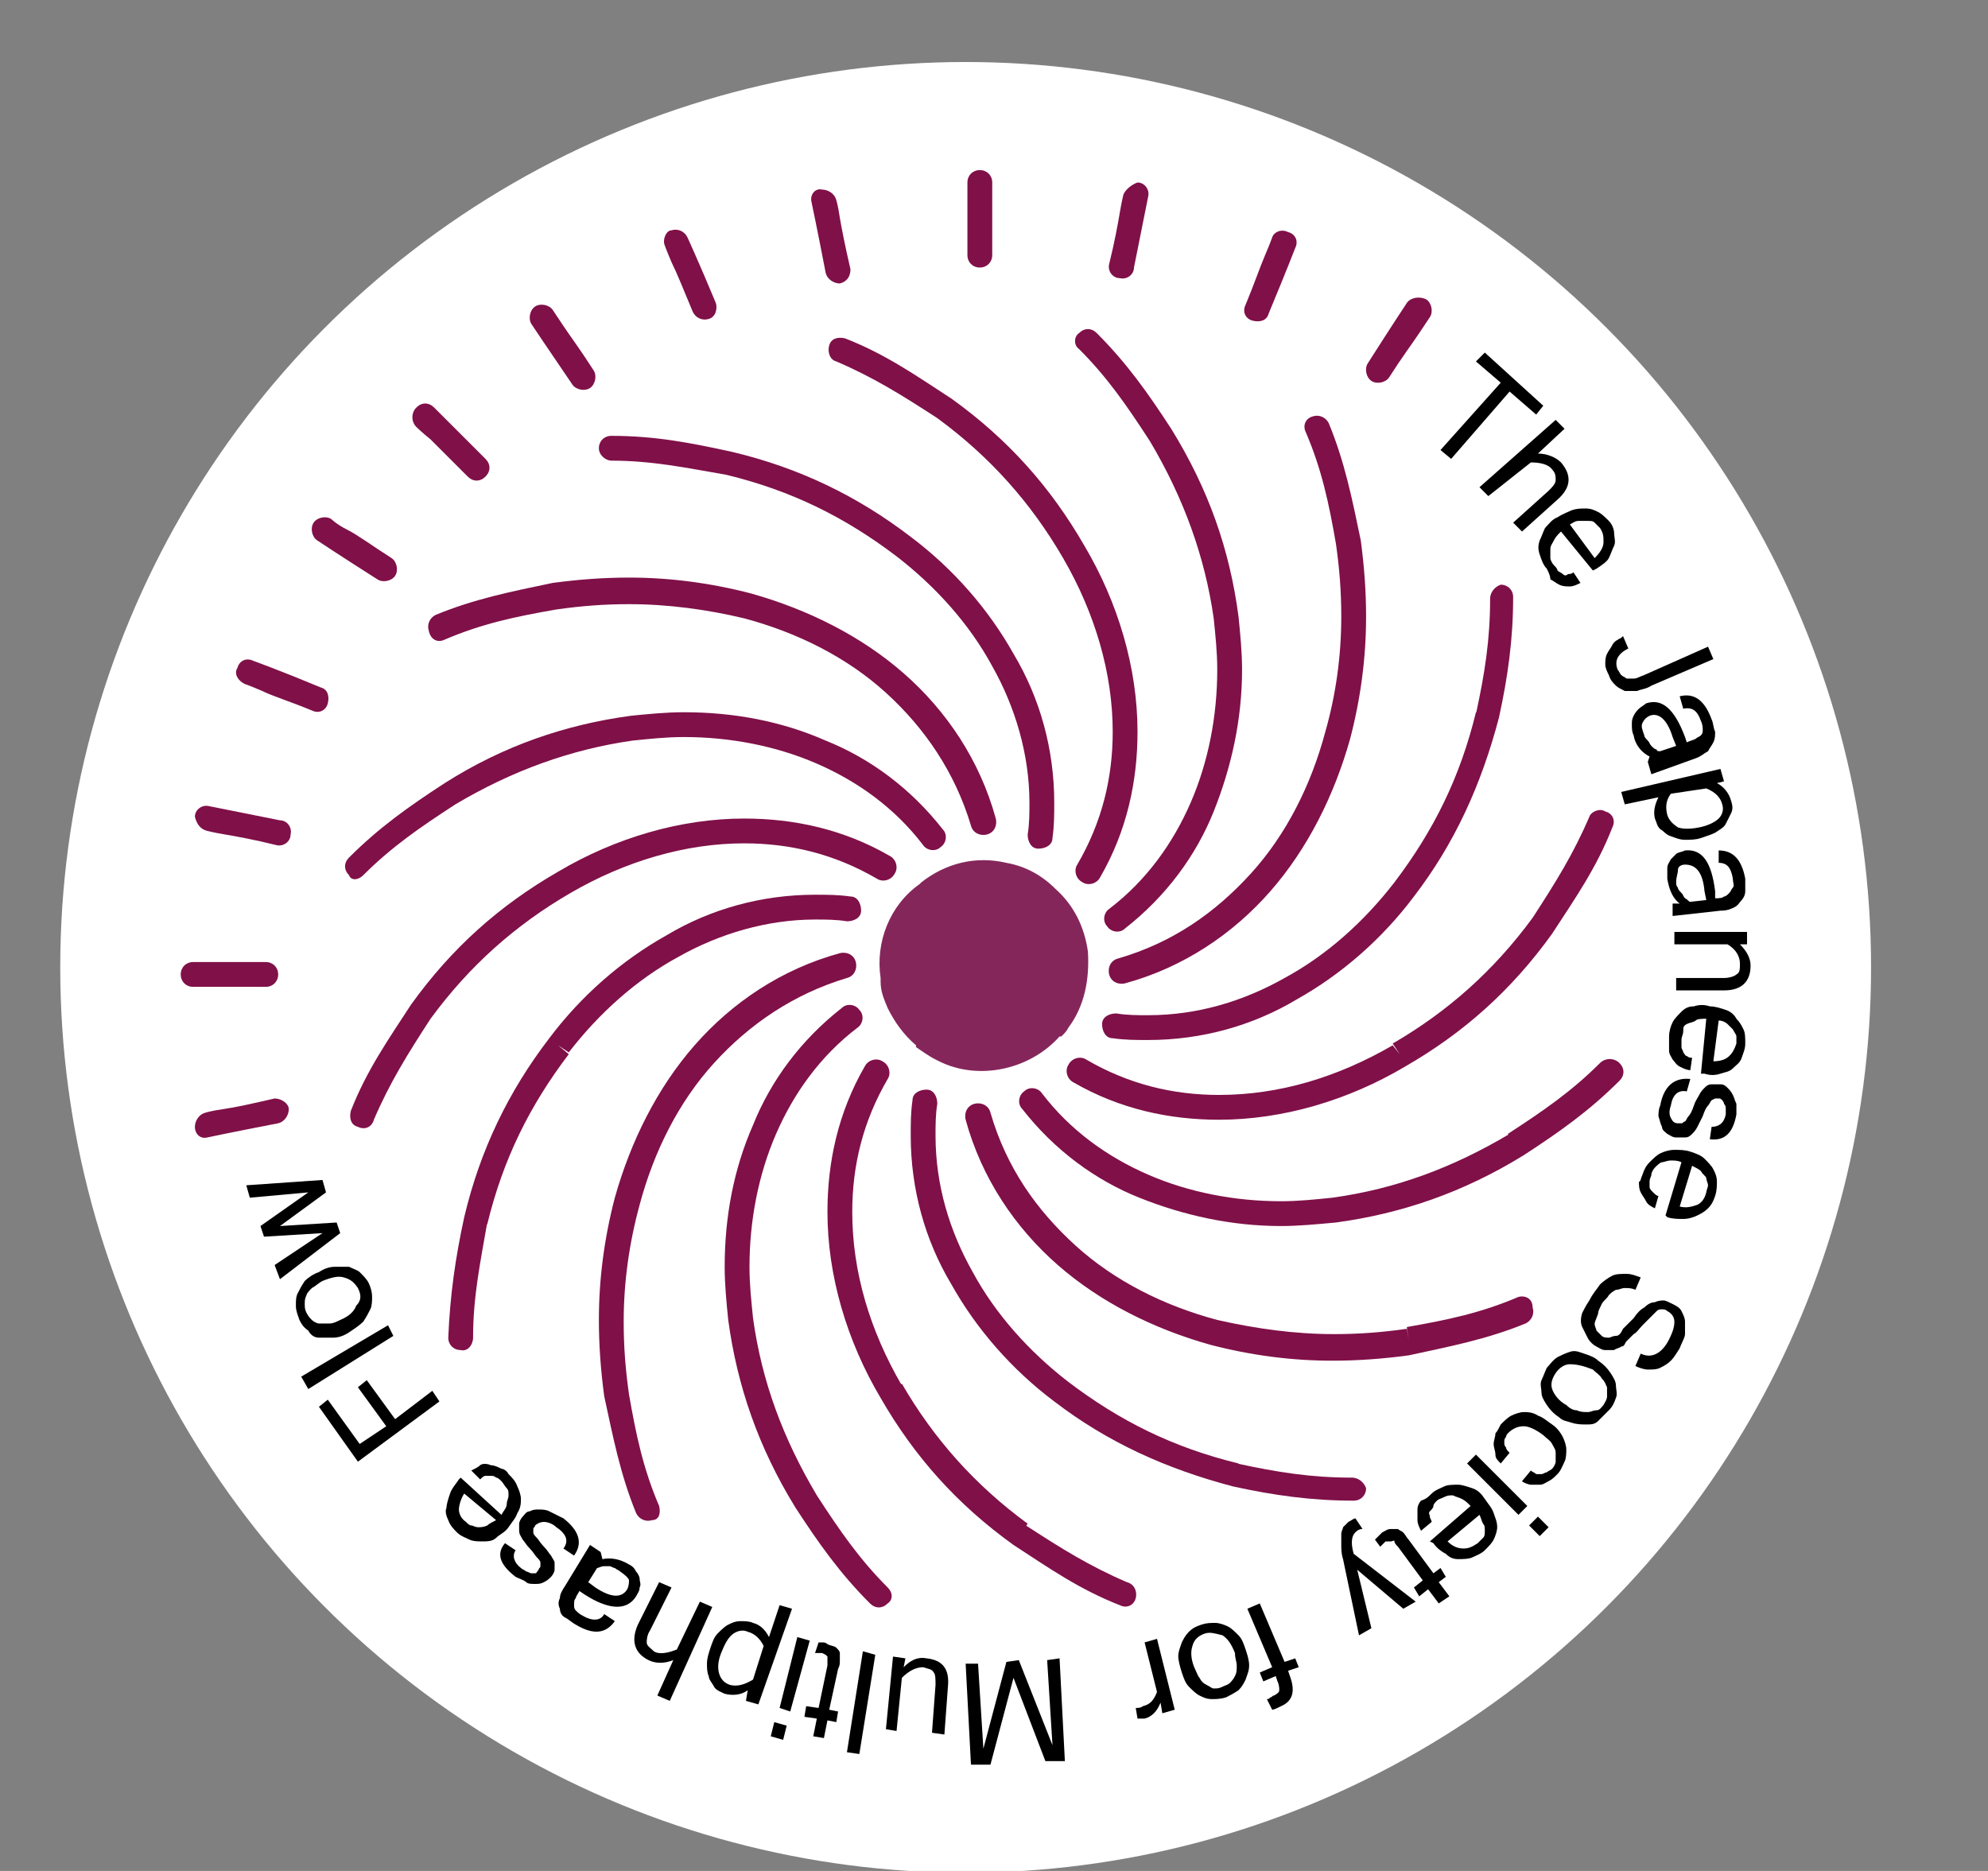 <?xml version="1.0" encoding="utf-8"?>
<!-- Generator: Adobe Illustrator 27.1.1, SVG Export Plug-In . SVG Version: 6.00 Build 0)  -->
<svg version="1.1" id="レイヤー_1" xmlns="http://www.w3.org/2000/svg" xmlns:xlink="http://www.w3.org/1999/xlink" x="0px"
	 y="0px" viewBox="0 0 112.2 105.6" style="enable-background:new 0 0 112.2 105.6;" xml:space="preserve">
<rect x="0" y="0" width="112.2" height="105.6" fill="#808080" stroke="none"/>
<style type="text/css">
	.st0{fill:#FFFFFF;}
	.st1{fill:#85265B;}
	.st2{fill:#801048;}
</style>
<g id="レイヤー_2_00000024715734211198207680000008186352825228332692_">
	<circle class="st0" cx="54.5" cy="54.6" r="51.1"/>
</g>
<g id="レイヤー_1_00000142872807695857278660000013763989427876843672_">
	<g>
		<path class="st1" d="M60.3,58c-0.1,0.2-0.2,0.3-0.4,0.5l-0.1,0c-1.7,1.9-4.6,2.5-6.8,1.4l-0.2-0.1c-0.4-0.2-0.8-0.5-1.1-0.7l0-0.1
			c-0.7-0.6-1.2-1.3-1.6-2.1c-0.2-0.5-0.4-0.9-0.4-1.5l0-0.2c-0.3-2,0.5-4.1,2.2-5.3l0.1-0.1c1.4-1.1,3.1-1.5,4.8-1.1
			c1.1,0.2,2,0.7,2.8,1.5c1,0.9,1.6,2.1,1.8,3.5C61.5,55.3,61.2,56.8,60.3,58"/>
		<path class="st2" d="M60.9,19.7c1.6,1.6,2.7,3.2,4,5.2l0.6-0.4l-0.6,0.4c1.9,3.2,3.1,6.5,3.6,10l0.7-0.1l-0.7,0.1
			c0.1,1,0.2,1.9,0.2,2.9c0,2.6-0.5,5.2-1.5,7.5s-2.5,4.4-4.6,6c-0.3,0.2-0.4,0.7-0.1,1c0.2,0.3,0.7,0.4,1,0.1c2.3-1.8,4-4.1,5-6.6
			s1.6-5.2,1.6-8c0-1-0.1-2-0.2-3v0c-0.5-3.8-1.7-7.2-3.8-10.6l0,0l0,0c-1.3-2-2.5-3.7-4.2-5.4c-0.3-0.3-0.7-0.3-1,0
			C60.6,19,60.6,19.5,60.9,19.7"/>
		<polyline points="86.7,23.4 85.2,22.1 81.9,25.9 81.3,25.4 84.7,21.6 83.3,20.4 83.8,19.9 87.1,22.9 86.7,23.4 		"/>
		<path d="M86.8,25.6c0.5,0,1,0.2,1.3,0.5c0.6,0.7,0.6,1.4-0.2,2.1l-2,1.8l-0.5-0.5l2-1.8c0.2-0.2,0.4-0.4,0.4-0.6s0-0.4-0.2-0.6
			c-0.2-0.3-0.7-0.4-1.2-0.4L84,28l-0.5-0.5l4.3-3.8l0.5,0.5L86.8,25.6"/>
		<path d="M87.3,32.1c-0.2-0.2-0.3-0.5-0.4-0.8c-0.1-0.3-0.1-0.5,0-0.8c0.1-0.2,0.2-0.5,0.3-0.7c0.2-0.2,0.4-0.5,0.7-0.6
			c0.3-0.2,0.6-0.3,0.8-0.4c0.3-0.1,0.5-0.1,0.8-0.1s0.5,0.1,0.7,0.2c0.2,0.1,0.4,0.3,0.6,0.5c0.2,0.2,0.3,0.5,0.3,0.7
			s0.1,0.5,0,0.7c-0.1,0.2-0.2,0.5-0.3,0.7s-0.4,0.4-0.7,0.6l-0.2,0.1L88.1,30c-0.2,0.2-0.3,0.3-0.4,0.5c-0.1,0.2-0.2,0.3-0.2,0.5
			s0,0.3,0,0.5c0,0.1,0.1,0.3,0.2,0.4c0.1,0.1,0.2,0.2,0.2,0.3c0.1,0.1,0.2,0.1,0.3,0.2s0.2,0.1,0.3,0c0.1,0,0.2,0,0.3-0.1l0.4,0.6
			c-0.2,0.1-0.4,0.2-0.6,0.2c-0.2,0-0.4,0-0.6-0.1s-0.3-0.2-0.5-0.3C87.5,32.5,87.4,32.3,87.3,32.1 M90,31.5
			c0.3-0.3,0.5-0.6,0.5-0.9c0-0.3,0-0.5-0.2-0.8c-0.1-0.1-0.2-0.2-0.3-0.3c-0.1-0.1-0.2-0.1-0.4-0.1c-0.1,0-0.3,0-0.5,0
			s-0.3,0.1-0.5,0.2L90,31.5z"/>
		<path d="M93.2,38.7c-0.3,0.2-0.6,0.2-0.8,0.3c-0.2,0-0.5,0-0.7,0c-0.2-0.1-0.4-0.2-0.5-0.3c-0.2-0.2-0.3-0.3-0.4-0.6
			c-0.1-0.2-0.2-0.4-0.2-0.6c0-0.2,0-0.4,0.1-0.6s0.2-0.3,0.3-0.5c0.1-0.2,0.3-0.3,0.5-0.4l0.1-0.1l0.3,0.7
			c-0.6,0.3-0.8,0.7-0.6,1.2c0.1,0.1,0.1,0.2,0.2,0.3s0.2,0.1,0.3,0.2c0.1,0,0.2,0,0.4,0s0.3-0.1,0.6-0.2l3.6-1.6l0.3,0.7L93.2,38.7
			"/>
		<path d="M93.1,42.7c-0.4-0.2-0.8-0.6-0.9-1.2c-0.1-0.2-0.1-0.4-0.1-0.6s0-0.3,0.1-0.5c0.1-0.2,0.2-0.3,0.3-0.4
			c0.1-0.1,0.3-0.2,0.4-0.3c0.9-0.3,1.6,0.3,2.2,1.9l0.1,0.3c0.2-0.1,0.3-0.1,0.5-0.2c0.1-0.1,0.2-0.1,0.3-0.2s0.1-0.2,0.1-0.3
			s0-0.3-0.1-0.5c-0.2-0.6-0.5-0.8-1-0.7l-0.2-0.7c0.8-0.2,1.4,0.2,1.8,1.3c0.1,0.2,0.1,0.5,0.2,0.7c0,0.2,0,0.4-0.1,0.6
			c-0.1,0.2-0.2,0.3-0.3,0.5c-0.2,0.1-0.4,0.3-0.7,0.4l-2.5,0.9l-0.2-0.7L93.1,42.7 M93.7,42.4l0.9-0.3l-0.2-0.5
			c-0.3-1-0.8-1.4-1.3-1.2c-0.2,0.1-0.3,0.2-0.4,0.4s0,0.4,0.1,0.7c0,0.1,0.1,0.2,0.2,0.3c0.1,0.1,0.1,0.2,0.2,0.3
			c0.1,0.1,0.2,0.2,0.3,0.2C93.5,42.4,93.6,42.4,93.7,42.4z"/>
		<path d="M96.9,44.2c0.4,0.2,0.7,0.6,0.8,1c0.1,0.3,0.1,0.5,0,0.7c-0.1,0.2-0.2,0.4-0.3,0.6s-0.3,0.3-0.6,0.5
			c-0.2,0.1-0.5,0.2-0.8,0.3c-0.3,0.1-0.6,0.1-0.9,0.1c-0.3,0-0.5-0.1-0.8-0.2s-0.4-0.3-0.6-0.4c-0.2-0.2-0.2-0.4-0.3-0.6
			c-0.1-0.4,0-0.8,0.2-1.2l-1.9,0.4l-0.2-0.7l5.6-1.3l0.2,0.7L96.9,44.2 M94.3,44.8C94,45.2,94,45.6,94.1,46
			c0.1,0.3,0.3,0.5,0.6,0.7c0.3,0.1,0.7,0.1,1.2,0c0.5-0.1,0.9-0.3,1.1-0.5s0.3-0.5,0.2-0.8c-0.1-0.4-0.4-0.7-0.9-0.9L94.3,44.8z"/>
		<path d="M94.8,51c-0.4-0.3-0.6-0.8-0.7-1.4c0-0.2,0-0.4,0-0.6c0-0.2,0.1-0.3,0.2-0.5c0.1-0.1,0.2-0.2,0.3-0.3s0.3-0.1,0.5-0.2
			c1-0.1,1.5,0.7,1.7,2.3l0,0.4c0.2,0,0.4,0,0.5-0.1c0.1,0,0.2-0.1,0.3-0.2c0.1-0.1,0.1-0.2,0.2-0.3s0-0.3,0-0.5
			c-0.1-0.6-0.3-0.9-0.8-0.9L97,48c0.8,0,1.3,0.5,1.5,1.6c0,0.3,0,0.5,0,0.7c0,0.2-0.1,0.4-0.2,0.5s-0.2,0.3-0.4,0.4
			c-0.2,0.1-0.4,0.2-0.8,0.2l-2.7,0.3L94.4,51L94.8,51 M95.4,50.9l0.9-0.1l-0.1-0.5c-0.1-1.1-0.5-1.5-1.1-1.5
			c-0.2,0-0.4,0.1-0.4,0.3s-0.1,0.4-0.1,0.7c0,0.1,0,0.2,0.1,0.3c0,0.1,0.1,0.2,0.2,0.3c0.1,0.1,0.1,0.2,0.2,0.3
			C95.3,50.8,95.3,50.9,95.4,50.9z"/>
		<path d="M98.2,53.3c0.4,0.4,0.6,0.8,0.6,1.2c0,0.9-0.5,1.4-1.5,1.4l-2.7,0l0-0.7l2.7,0c0.3,0,0.6-0.1,0.7-0.2
			c0.2-0.1,0.2-0.3,0.2-0.6c0-0.4-0.2-0.8-0.7-1.1l-3,0l0-0.7l4.1,0l0,0.7L98.2,53.3"/>
		<path d="M94.2,58.5c0-0.3,0.1-0.6,0.2-0.8c0.1-0.2,0.3-0.4,0.5-0.6c0.2-0.2,0.4-0.3,0.7-0.3c0.3-0.1,0.6-0.1,0.9,0
			c0.3,0,0.6,0.1,0.9,0.2s0.5,0.3,0.6,0.5c0.2,0.2,0.3,0.4,0.4,0.6c0.1,0.2,0.1,0.5,0.1,0.8c0,0.3-0.1,0.5-0.2,0.8s-0.3,0.4-0.5,0.6
			c-0.2,0.2-0.4,0.2-0.7,0.3c-0.3,0.1-0.6,0.1-0.9,0l-0.2,0l0.3-3.1c-0.2,0-0.5,0-0.6,0.1s-0.3,0.1-0.5,0.2S95,58,95,58.2
			s-0.1,0.3-0.1,0.5c0,0.1,0,0.2,0,0.4c0,0.1,0.1,0.2,0.1,0.3c0.1,0.1,0.1,0.2,0.2,0.2c0.1,0.1,0.2,0.1,0.3,0.1l-0.1,0.7
			c-0.2,0-0.4-0.1-0.6-0.2c-0.2-0.1-0.3-0.3-0.4-0.4c-0.1-0.2-0.2-0.3-0.2-0.5C94.2,59,94.2,58.8,94.2,58.5 M96.7,59.9
			c0.4,0,0.7-0.1,0.9-0.3s0.3-0.4,0.4-0.7c0-0.1,0-0.3,0-0.4c0-0.1-0.1-0.2-0.2-0.4c-0.1-0.1-0.2-0.2-0.3-0.3
			c-0.1-0.1-0.3-0.2-0.5-0.2L96.7,59.9z"/>
		<path d="M93.7,62.4c0.2-1.1,0.8-1.6,1.7-1.5l-0.2,0.7c-0.5-0.1-0.8,0.2-0.9,0.8c-0.1,0.3-0.1,0.5,0,0.7c0.1,0.2,0.2,0.3,0.4,0.3
			c0.1,0,0.2,0,0.2,0c0.1,0,0.1-0.1,0.2-0.1c0.1-0.1,0.1-0.2,0.2-0.3s0.2-0.3,0.3-0.6s0.2-0.4,0.3-0.6c0.1-0.2,0.2-0.3,0.3-0.4
			c0.1-0.1,0.2-0.2,0.4-0.2c0.1,0,0.3,0,0.5,0c0.2,0,0.3,0.1,0.4,0.2c0.1,0.1,0.2,0.2,0.3,0.4c0.1,0.2,0.1,0.3,0.2,0.5
			c0,0.2,0,0.4,0,0.6c-0.2,1.1-0.7,1.5-1.5,1.4l0.1-0.7c0.4,0,0.7-0.2,0.8-0.7c0-0.1,0-0.2,0-0.3c0-0.1,0-0.2-0.1-0.3
			c0-0.1-0.1-0.2-0.1-0.2c-0.1-0.1-0.1-0.1-0.2-0.1c-0.1,0-0.2,0-0.2,0l-0.2,0.1c-0.1,0.1-0.1,0.2-0.2,0.3c-0.1,0.1-0.2,0.3-0.3,0.6
			c-0.1,0.2-0.2,0.4-0.3,0.6s-0.2,0.3-0.3,0.4s-0.2,0.2-0.4,0.2s-0.3,0-0.5,0c-0.2,0-0.3-0.1-0.5-0.2c-0.1-0.1-0.3-0.2-0.3-0.4
			c-0.1-0.2-0.1-0.3-0.2-0.6C93.6,62.9,93.6,62.6,93.7,62.4"/>
		<path d="M92.7,66.3c0.1-0.3,0.2-0.5,0.4-0.7c0.2-0.2,0.4-0.4,0.6-0.5c0.2-0.1,0.5-0.2,0.8-0.2c0.3,0,0.6,0,0.9,0.1
			c0.3,0.1,0.6,0.2,0.8,0.4s0.4,0.4,0.5,0.6s0.2,0.4,0.2,0.7c0,0.2,0,0.5-0.1,0.8c-0.1,0.3-0.2,0.5-0.4,0.7
			c-0.2,0.2-0.4,0.3-0.6,0.4s-0.5,0.2-0.8,0.2c-0.3,0-0.6,0-0.9-0.1L94,68.6l0.9-3c-0.2-0.1-0.4-0.1-0.6-0.1c-0.2,0-0.4,0.1-0.5,0.1
			s-0.3,0.2-0.4,0.3c-0.1,0.1-0.2,0.3-0.2,0.4c0,0.1-0.1,0.2-0.1,0.4c0,0.1,0,0.2,0,0.3s0.1,0.2,0.2,0.3c0.1,0.1,0.2,0.2,0.3,0.2
			l-0.2,0.7c-0.2-0.1-0.4-0.2-0.5-0.4s-0.2-0.3-0.3-0.5s-0.1-0.4-0.1-0.6C92.6,66.7,92.6,66.5,92.7,66.3 M94.8,68.1
			c0.4,0.1,0.7,0,1-0.1c0.2-0.1,0.4-0.3,0.5-0.7c0-0.1,0.1-0.3,0.1-0.4c0-0.1-0.1-0.3-0.1-0.4s-0.2-0.2-0.3-0.4
			c-0.1-0.1-0.3-0.2-0.5-0.3L94.8,68.1z"/>
		<path d="M89.7,73.4c0.2-0.4,0.4-0.6,0.6-0.9c0.2-0.2,0.5-0.4,0.7-0.5c0.2-0.1,0.5-0.1,0.8-0.1c0.3,0,0.5,0.1,0.8,0.2l-0.3,0.7
			c-0.2-0.1-0.4-0.1-0.6-0.1c-0.2,0-0.3,0.1-0.5,0.1c-0.2,0.1-0.3,0.2-0.4,0.3c-0.1,0.2-0.3,0.3-0.4,0.5c-0.1,0.2-0.2,0.4-0.2,0.5
			S90,74.6,90,74.7c0,0.2,0.1,0.3,0.1,0.4c0.1,0.1,0.2,0.2,0.3,0.3c0.1,0.1,0.3,0.1,0.4,0.1s0.2-0.1,0.4-0.1s0.3-0.2,0.4-0.4
			c0.2-0.2,0.4-0.4,0.6-0.6c0.2-0.3,0.4-0.5,0.6-0.6c0.2-0.2,0.4-0.3,0.6-0.3c0.2-0.1,0.4-0.1,0.5-0.1s0.3,0.1,0.5,0.2
			c0.2,0.1,0.4,0.2,0.5,0.4c0.1,0.2,0.2,0.4,0.2,0.6s0,0.5,0,0.7s-0.2,0.5-0.3,0.8c-0.2,0.3-0.3,0.5-0.5,0.7
			c-0.2,0.2-0.4,0.3-0.6,0.4c-0.2,0.1-0.4,0.1-0.7,0.1c-0.2,0-0.5-0.1-0.7-0.2l0.3-0.7c0.6,0.3,1.2,0,1.6-0.8c0.2-0.4,0.3-0.7,0.3-1
			s-0.2-0.5-0.4-0.6c-0.1-0.1-0.2-0.1-0.3-0.1c-0.1,0-0.2,0-0.3,0.1c-0.1,0.1-0.2,0.2-0.3,0.3c-0.1,0.1-0.3,0.3-0.5,0.5
			s-0.3,0.4-0.5,0.5c-0.2,0.2-0.3,0.3-0.4,0.4S91.7,76,91.5,76c-0.1,0.1-0.3,0.1-0.4,0.2c-0.2,0-0.3,0-0.5,0c-0.2,0-0.3-0.1-0.5-0.2
			c-0.2-0.1-0.4-0.3-0.5-0.5s-0.2-0.4-0.3-0.6c-0.1-0.2-0.1-0.5,0-0.8C89.4,73.9,89.5,73.7,89.7,73.4"/>
		<path d="M90.8,79.6c-0.2,0.2-0.4,0.4-0.6,0.6s-0.4,0.2-0.7,0.2c-0.2,0-0.5,0-0.8-0.1S88.2,80.2,88,80c-0.3-0.2-0.5-0.4-0.7-0.7
			S87,78.8,87,78.6s-0.1-0.5,0-0.7c0.1-0.2,0.2-0.5,0.3-0.7c0.2-0.2,0.3-0.4,0.6-0.6c0.2-0.1,0.4-0.2,0.7-0.3s0.5,0,0.8,0.1
			s0.6,0.2,0.8,0.4c0.3,0.2,0.5,0.4,0.7,0.7s0.3,0.5,0.3,0.7s0.1,0.5,0,0.7C91.1,79.2,91,79.4,90.8,79.6 M87.8,77.5
			c-0.2,0.3-0.3,0.6-0.2,0.9c0.1,0.3,0.4,0.7,0.8,0.9c0.2,0.2,0.4,0.3,0.6,0.3c0.2,0.1,0.4,0.1,0.6,0.1c0.2,0,0.3-0.1,0.5-0.1
			s0.3-0.2,0.4-0.3c0.1-0.2,0.2-0.3,0.2-0.5c0-0.2,0-0.3,0-0.5c-0.1-0.2-0.1-0.3-0.3-0.5c-0.1-0.2-0.3-0.3-0.5-0.5
			C89.4,77.1,89,77,88.6,77C88.3,77,88,77.2,87.8,77.5z"/>
		<path d="M84.7,80.4c0.2-0.2,0.4-0.4,0.6-0.5c0.2-0.1,0.5-0.2,0.7-0.2s0.5,0,0.8,0.2c0.3,0.1,0.5,0.3,0.8,0.5
			c0.3,0.2,0.5,0.5,0.6,0.7c0.1,0.2,0.2,0.5,0.2,0.7c0,0.2,0,0.5-0.1,0.7c-0.1,0.2-0.2,0.5-0.4,0.7c-0.2,0.2-0.3,0.3-0.5,0.4
			s-0.3,0.2-0.5,0.2c-0.2,0-0.4,0-0.5,0s-0.4-0.1-0.5-0.2l0.5-0.6c0.1,0.1,0.2,0.1,0.3,0.2c0.1,0,0.2,0,0.3,0s0.2-0.1,0.3-0.1
			c0.1-0.1,0.2-0.1,0.3-0.2c0.1-0.1,0.2-0.3,0.2-0.4c0-0.2,0-0.3,0-0.5c0-0.2-0.1-0.3-0.2-0.5c-0.1-0.2-0.3-0.3-0.5-0.5
			c-0.4-0.3-0.8-0.5-1.1-0.5c-0.3,0-0.6,0.1-0.9,0.4C85.1,80.9,85,81,85,81.1c-0.1,0.1-0.1,0.2-0.1,0.3c0,0.1,0,0.2,0.1,0.3
			c0,0.1,0.1,0.2,0.2,0.3l-0.5,0.6c-0.2-0.2-0.3-0.3-0.3-0.5s-0.1-0.4-0.1-0.6c0-0.2,0.1-0.4,0.1-0.6C84.5,80.8,84.6,80.6,84.7,80.4
			"/>
		<path d="M82.8,82.6l0.5-0.5l2.9,2.9l-0.5,0.5L82.8,82.6 M86.3,86.1l0.5-0.5l0.6,0.6l-0.5,0.5L86.3,86.1z"/>
		<path d="M80.8,84.3c0.2-0.2,0.5-0.3,0.7-0.4c0.2-0.1,0.5-0.1,0.8-0.1c0.2,0,0.5,0.1,0.8,0.2s0.5,0.3,0.7,0.6
			c0.2,0.3,0.4,0.5,0.5,0.8c0.1,0.3,0.2,0.5,0.2,0.8c0,0.2-0.1,0.5-0.2,0.7c-0.1,0.2-0.3,0.4-0.5,0.6c-0.2,0.2-0.5,0.3-0.7,0.4
			S82.5,88,82.3,88c-0.3,0-0.5-0.1-0.7-0.3c-0.2-0.1-0.5-0.3-0.7-0.6L80.7,87l2.3-2c-0.2-0.2-0.3-0.3-0.5-0.4
			c-0.2-0.1-0.3-0.1-0.5-0.2c-0.2,0-0.3,0-0.5,0.1c-0.2,0.1-0.3,0.1-0.4,0.2c-0.1,0.1-0.2,0.2-0.2,0.3s-0.1,0.2-0.2,0.3s0,0.2,0,0.3
			c0,0.1,0.1,0.2,0.1,0.3l-0.6,0.5c-0.1-0.2-0.2-0.4-0.2-0.6c0-0.2,0-0.4,0-0.6c0-0.2,0.1-0.4,0.2-0.5
			C80.5,84.6,80.6,84.5,80.8,84.3 M81.7,87c0.3,0.3,0.6,0.4,0.9,0.4c0.3,0,0.5-0.1,0.8-0.3c0.1-0.1,0.2-0.2,0.3-0.3
			c0.1-0.1,0.1-0.2,0.1-0.4s0-0.3-0.1-0.4c-0.1-0.2-0.1-0.3-0.2-0.5L81.7,87z"/>
		<path d="M77.6,86.9l0.2-0.2c0.1-0.1,0.1-0.1,0.2-0.2c0.2-0.1,0.3-0.2,0.5-0.2s0.3,0,0.4,0c0.1,0.1,0.2,0.1,0.3,0.2
			c0.1,0.1,0.2,0.3,0.3,0.4l1.4,1.9l0.4-0.3l0.3,0.5l-0.4,0.3l0.6,0.8l-0.6,0.4l-0.6-0.8l-0.5,0.4l-0.3-0.5l0.5-0.4l-1.4-1.9
			c-0.1-0.1-0.2-0.2-0.2-0.3S78.6,87,78.5,87h-0.2L78.2,87L78,87.2l-0.1,0.1L77.6,86.9"/>
		<path d="M76.6,86.4c-0.3,0.2-0.4,0.6-0.2,1.3l3.5,2.7l-0.7,0.4l-2.6-2.2l0.8,3.3l-0.7,0.4l-0.9-4.3c-0.1-0.3-0.1-0.6-0.1-0.8
			s0-0.4,0-0.6c0-0.2,0.1-0.3,0.1-0.4c0.1-0.1,0.2-0.2,0.3-0.3c0.2-0.1,0.3-0.2,0.4-0.2l0.4,0.6C76.7,86.3,76.6,86.4,76.6,86.4"/>
		<path d="M71.8,94.1l-1.4-3.3l0.7-0.3l1.4,3.3l0.6-0.2l0.2,0.5l-0.6,0.2l0.1,0.3c0.3,0.8,0.2,1.4-0.5,1.7c-0.2,0.1-0.4,0.2-0.5,0.2
			l-0.3-0.6c0.1,0,0.1,0,0.2-0.1c0.1,0,0.1-0.1,0.2-0.1c0.2-0.1,0.3-0.2,0.3-0.3c0-0.1,0-0.3-0.1-0.5l-0.1-0.3l-0.7,0.3l-0.2-0.5
			L71.8,94.1"/>
		<path d="M69.2,95.8c-0.3,0.1-0.6,0.1-0.8,0.1c-0.3,0-0.5-0.1-0.7-0.2s-0.4-0.3-0.6-0.5c-0.2-0.2-0.3-0.5-0.4-0.8
			c-0.1-0.3-0.2-0.7-0.2-0.9c0-0.3,0.1-0.5,0.2-0.8c0.1-0.2,0.2-0.4,0.4-0.6c0.2-0.2,0.4-0.3,0.7-0.4c0.3-0.1,0.5-0.1,0.8-0.1
			c0.2,0,0.5,0.1,0.7,0.2c0.2,0.1,0.4,0.3,0.6,0.5c0.2,0.2,0.3,0.5,0.4,0.8c0.1,0.3,0.2,0.6,0.2,0.9s-0.1,0.5-0.2,0.8
			c-0.1,0.2-0.2,0.4-0.4,0.6C69.6,95.6,69.4,95.7,69.2,95.8 M68,92.2c-0.3,0.1-0.6,0.3-0.7,0.7c-0.1,0.3-0.1,0.7,0.1,1.2
			c0.1,0.2,0.2,0.5,0.3,0.6c0.1,0.2,0.2,0.3,0.4,0.4s0.3,0.2,0.4,0.2c0.2,0,0.3,0,0.5-0.1s0.3-0.1,0.4-0.2c0.1-0.1,0.2-0.2,0.3-0.4
			c0.1-0.2,0.1-0.3,0.1-0.6c0-0.2-0.1-0.4-0.1-0.7c-0.2-0.5-0.4-0.8-0.7-1C68.6,92.2,68.3,92.1,68,92.2z"/>
		<path d="M64.1,96.4c0.1,0,0.3,0,0.4-0.1c0.4-0.1,0.6-0.3,0.8-0.8l-0.7-2.8l0.7-0.2l1,4l-0.7,0.2l-0.1-0.6
			c-0.2,0.5-0.5,0.8-0.9,0.9l-0.2,0l-0.2,0L64.1,96.4"/>
		<polyline points="54.5,93.9 55.2,93.9 55.5,98.7 56.8,93.8 57.5,93.7 59.4,98.5 59.1,93.7 59.8,93.6 60.1,99.4 59,99.4 57.2,94.7 
			55.9,99.6 54.8,99.6 54.5,93.9 		"/>
		<path d="M51,94.1c0.4-0.4,0.8-0.6,1.3-0.5c0.9,0.1,1.3,0.6,1.2,1.6l-0.2,2.7l-0.7-0.1l0.2-2.7c0-0.3,0-0.6-0.1-0.7
			c-0.1-0.2-0.3-0.2-0.6-0.3c-0.4,0-0.8,0.2-1.2,0.6l-0.3,3L50,97.6l0.4-4.1l0.7,0.1L51,94.1"/>
		<polyline points="48.7,93.2 49.4,93.4 48.5,99 47.8,98.9 48.7,93.2 		"/>
		<path d="M46.2,92.7c0.1,0,0.2,0,0.2,0c0.1,0,0.2,0,0.3,0.1c0.2,0.1,0.4,0.1,0.5,0.2c0.1,0.1,0.2,0.2,0.2,0.3c0,0.1,0,0.3,0,0.4
			c0,0.2,0,0.3-0.1,0.5l-0.5,2.3l0.5,0.1l-0.1,0.6l-0.5-0.1l-0.2,1L45.9,98l0.2-1l-0.7-0.1l0.1-0.6l0.7,0.1l0.5-2.4
			c0-0.1,0-0.3,0-0.3s0-0.2,0-0.2l-0.1-0.1l-0.2-0.1l-0.2,0l-0.2,0L46.2,92.7"/>
		<path d="M43.7,97.2l0.7,0.2l-0.2,0.8l-0.7-0.2L43.7,97.2 M45,92.4l0.7,0.2l-1.1,4L44,96.4L45,92.4z"/>
		<path d="M42.2,95.4c-0.4,0.3-0.9,0.3-1.3,0.2c-0.2-0.1-0.5-0.2-0.6-0.4C40.2,95,40,94.8,40,94.6c-0.1-0.2-0.1-0.5-0.1-0.7
			c0-0.3,0.1-0.6,0.2-0.9c0.1-0.3,0.2-0.6,0.4-0.8c0.2-0.2,0.4-0.4,0.6-0.5s0.4-0.2,0.7-0.2c0.2,0,0.5,0,0.7,0.1
			c0.4,0.1,0.7,0.4,0.9,0.8l0.6-1.8l0.7,0.2l-1.9,5.4l-0.7-0.2L42.2,95.4 M43.1,92.9c-0.2-0.4-0.5-0.7-0.9-0.8
			C42,92,41.7,92,41.4,92.2c-0.3,0.2-0.5,0.6-0.7,1.1c-0.2,0.5-0.2,0.9-0.1,1.2c0.1,0.3,0.3,0.5,0.6,0.6c0.4,0.1,0.8,0,1.3-0.3
			L43.1,92.9z"/>
		<path d="M38,93.7c-0.5,0.2-1,0.2-1.4,0c-0.8-0.4-1-1.1-0.6-2l1.2-2.4l0.7,0.3l-1.2,2.4c-0.2,0.3-0.2,0.6-0.2,0.7
			c0,0.2,0.2,0.3,0.4,0.5c0.3,0.2,0.8,0.1,1.3-0.1l1.3-2.7l0.7,0.3L37.8,96l-0.7-0.3L38,93.7"/>
		<path d="M34,88c0.5-0.1,1,0,1.5,0.3c0.2,0.1,0.3,0.2,0.4,0.4c0.1,0.1,0.2,0.3,0.2,0.4c0,0.2,0.1,0.3,0,0.5c0,0.2-0.1,0.3-0.2,0.5
			c-0.5,0.8-1.5,0.8-2.9-0.1l-0.3-0.2c-0.1,0.2-0.2,0.3-0.2,0.4c-0.1,0.1-0.1,0.2-0.1,0.4c0,0.1,0,0.2,0.1,0.3
			c0.1,0.1,0.2,0.2,0.4,0.3c0.5,0.3,1,0.3,1.2-0.1l0.6,0.4c-0.5,0.7-1.2,0.8-2.2,0.2c-0.2-0.1-0.4-0.3-0.6-0.4
			c-0.2-0.1-0.3-0.3-0.3-0.5c-0.1-0.2-0.1-0.4,0-0.6c0-0.2,0.1-0.4,0.3-0.7l1.4-2.3l0.6,0.4L34,88 M33.7,88.5l-0.5,0.8l0.4,0.3
			c0.9,0.6,1.5,0.6,1.8,0.1c0.1-0.2,0.1-0.4,0.1-0.5s-0.2-0.3-0.5-0.5c-0.1-0.1-0.2-0.1-0.3-0.2c-0.1,0-0.2-0.1-0.3-0.1
			s-0.2,0-0.3,0C33.9,88.4,33.8,88.5,33.7,88.5z"/>
		<path d="M31.8,85.7c0.9,0.7,1.1,1.4,0.6,2.1l-0.6-0.4c0.3-0.4,0.2-0.8-0.4-1.2c-0.2-0.2-0.5-0.3-0.7-0.3c-0.2,0-0.4,0.1-0.5,0.2
			c0,0.1-0.1,0.1-0.1,0.2c0,0.1,0,0.1,0,0.2c0,0.1,0.1,0.2,0.2,0.3c0.1,0.1,0.2,0.3,0.4,0.5s0.3,0.4,0.4,0.5
			c0.1,0.2,0.2,0.3,0.2,0.4c0,0.1,0,0.3,0,0.4c0,0.1-0.1,0.3-0.2,0.4c-0.1,0.1-0.2,0.2-0.4,0.3s-0.3,0.1-0.5,0.1
			c-0.2,0-0.4,0-0.5-0.1s-0.4-0.2-0.6-0.3c-0.9-0.7-1.1-1.3-0.6-1.9l0.6,0.4c-0.2,0.3-0.1,0.7,0.3,1c0.1,0.1,0.2,0.1,0.3,0.2
			c0.1,0,0.2,0.1,0.3,0.1s0.2,0,0.2,0c0.1,0,0.1-0.1,0.2-0.2c0-0.1,0.1-0.1,0.1-0.2c0-0.1,0-0.1,0-0.2c0-0.1-0.1-0.2-0.2-0.3
			s-0.2-0.3-0.4-0.5c-0.2-0.2-0.3-0.4-0.4-0.5c-0.1-0.2-0.2-0.3-0.2-0.5c0-0.2,0-0.3,0-0.4s0.1-0.3,0.2-0.4c0.1-0.1,0.2-0.3,0.4-0.3
			c0.2-0.1,0.3-0.1,0.5-0.1c0.2,0,0.4,0,0.6,0.1C31.4,85.5,31.6,85.6,31.8,85.7"/>
		<path d="M28.7,83.2c0.2,0.2,0.4,0.4,0.5,0.7c0.1,0.2,0.2,0.5,0.2,0.7c0,0.2,0,0.5-0.2,0.8c-0.1,0.3-0.3,0.5-0.5,0.8
			s-0.5,0.4-0.7,0.6s-0.5,0.2-0.8,0.2c-0.2,0-0.5,0-0.7-0.1s-0.5-0.2-0.7-0.4c-0.2-0.2-0.4-0.4-0.5-0.7c-0.1-0.2-0.2-0.5-0.1-0.7
			c0-0.2,0.1-0.5,0.2-0.8s0.3-0.5,0.5-0.8l0.1-0.1l2.3,2.1c0.1-0.2,0.3-0.4,0.3-0.6s0.1-0.3,0.1-0.5s0-0.3-0.1-0.4s-0.2-0.3-0.3-0.4
			c-0.1-0.1-0.2-0.2-0.3-0.2c-0.1-0.1-0.2-0.1-0.3-0.1c-0.1,0-0.2,0-0.3,0s-0.2,0.1-0.3,0.2L26.6,83c0.2-0.1,0.4-0.2,0.5-0.3
			s0.4-0.1,0.6,0c0.2,0,0.4,0.1,0.6,0.2C28.4,82.9,28.6,83,28.7,83.2 M26.2,84.3c-0.2,0.3-0.3,0.7-0.3,0.9s0.1,0.5,0.4,0.7
			c0.1,0.1,0.2,0.2,0.3,0.2s0.2,0.1,0.4,0.1c0.1,0,0.3,0,0.5-0.1c0.1-0.1,0.3-0.2,0.5-0.3L26.2,84.3z"/>
		<polyline points="18.5,79 20.3,81.5 21.8,80.5 20.2,78.3 20.7,77.9 22.3,80.1 24.4,78.5 24.8,79.1 20.2,82.5 18,79.4 18.5,79 		
			"/>
		<polyline points="21.9,74.8 22.2,75.4 17.4,78.4 17,77.7 21.9,74.8 		"/>
		<path d="M16.9,74.5c-0.1-0.3-0.2-0.5-0.2-0.8c0-0.3,0-0.5,0.1-0.7s0.2-0.4,0.4-0.7c0.2-0.2,0.5-0.4,0.8-0.5
			c0.3-0.2,0.6-0.3,0.9-0.3c0.3,0,0.5,0,0.8,0c0.2,0.1,0.5,0.2,0.6,0.3c0.2,0.2,0.4,0.4,0.5,0.6c0.1,0.2,0.2,0.5,0.2,0.8
			c0,0.2,0,0.5-0.1,0.7c-0.1,0.2-0.2,0.4-0.4,0.7c-0.2,0.2-0.5,0.4-0.8,0.6c-0.3,0.2-0.6,0.3-0.9,0.3c-0.3,0-0.5,0-0.8,0
			s-0.5-0.2-0.6-0.4C17.1,74.9,17,74.7,16.9,74.5 M20.2,72.7c-0.2-0.3-0.4-0.5-0.8-0.6c-0.3-0.1-0.7,0-1.2,0.2
			c-0.2,0.1-0.4,0.3-0.6,0.4c-0.1,0.1-0.3,0.3-0.3,0.4c-0.1,0.2-0.1,0.3-0.1,0.5s0,0.3,0.1,0.5c0.1,0.2,0.2,0.3,0.3,0.4
			c0.1,0.1,0.3,0.2,0.4,0.2c0.2,0,0.4,0,0.6,0c0.2,0,0.4-0.1,0.6-0.2c0.5-0.2,0.8-0.5,0.9-0.8C20.4,73.4,20.4,73.1,20.2,72.7z"/>
		<polyline points="13.9,66.9 18.2,66.6 18.4,67.3 15.8,69.2 19,69 19.2,69.6 15.8,72.2 15.5,71.4 18.2,69.6 14.9,69.8 14.7,69.2 
			17.4,67.3 14.1,67.6 13.9,66.9 		"/>
		<path class="st2" d="M54.6,10.3c0,0,0,1.5,0,4.1c0,0.4,0.3,0.7,0.7,0.7c0.4,0,0.7-0.3,0.7-0.7c0-2.6,0-4,0-4.1
			c0-0.4-0.3-0.7-0.7-0.7C54.9,9.6,54.6,9.9,54.6,10.3"/>
		<path class="st2" d="M10.9,55.7c0.8,0,2.2,0,4.1,0c0.4,0,0.7-0.3,0.7-0.7c0-0.4-0.3-0.7-0.7-0.7c-1.9,0-3.2,0-4.1,0
			c-0.4,0-0.7,0.3-0.7,0.7C10.2,55.4,10.5,55.7,10.9,55.7"/>
		<path class="st2" d="M23.5,24.1c0,0,0.3,0.3,0.8,0.7c0.5,0.5,1.2,1.2,2.1,2.1c0.3,0.3,0.7,0.3,1,0s0.3-0.7,0-1
			c-1.8-1.8-2.9-2.9-2.9-2.9c-0.3-0.3-0.7-0.3-1,0C23.2,23.3,23.2,23.8,23.5,24.1"/>
		<path class="st2" d="M37.5,13.8c0,0,0.1,0.3,0.4,1c0.3,0.6,0.7,1.6,1.2,2.8c0.2,0.4,0.6,0.5,0.9,0.4c0.4-0.1,0.5-0.6,0.4-0.9
			c-1-2.4-1.6-3.7-1.6-3.7c-0.2-0.4-0.6-0.5-0.9-0.4C37.6,13,37.4,13.5,37.5,13.8"/>
		<path class="st2" d="M13.8,38.6c0,0,0.3,0.1,1,0.4c0.6,0.3,1.6,0.6,2.8,1.1c0.4,0.2,0.8,0,0.9-0.4c0.1-0.4,0-0.8-0.4-0.9
			c-2.4-1-3.8-1.5-3.8-1.5c-0.4-0.2-0.8,0-0.9,0.4C13.2,38,13.4,38.4,13.8,38.6"/>
		<path class="st2" d="M71.8,13.4c0,0-0.1,0.3-0.4,1s-0.6,1.6-1.1,2.8c-0.2,0.4,0,0.8,0.4,0.9s0.8,0,0.9-0.4c1-2.4,1.5-3.7,1.5-3.7
			c0.2-0.4,0-0.8-0.4-0.9C72.3,12.9,71.9,13.1,71.8,13.4"/>
		<path class="st2" d="M45.8,11.4c0,0,0.3,1.4,0.8,4c0.1,0.4,0.5,0.6,0.8,0.6c0.4-0.1,0.6-0.4,0.6-0.8c-0.3-1.3-0.5-2.3-0.6-2.9
			c-0.1-0.7-0.2-1-0.2-1c-0.1-0.4-0.5-0.6-0.8-0.6C46,10.6,45.7,11,45.8,11.4"/>
		<path class="st2" d="M30,18.3c0,0,0.8,1.2,2.3,3.4c0.2,0.3,0.7,0.4,1,0.2s0.4-0.7,0.2-1c-0.7-1.1-1.3-1.9-1.7-2.5
			c-0.4-0.6-0.6-0.9-0.6-0.9c-0.2-0.3-0.7-0.4-1-0.2C29.9,17.5,29.8,18,30,18.3"/>
		<path class="st2" d="M17.9,30.5c0,0,1.2,0.8,3.4,2.2c0.3,0.2,0.8,0.1,1-0.2s0.1-0.8-0.2-1c-1.1-0.7-1.9-1.3-2.5-1.6
			s-0.9-0.6-0.9-0.6c-0.3-0.2-0.8-0.1-1,0.2C17.5,29.8,17.6,30.3,17.9,30.5"/>
		<path class="st2" d="M11.7,46.9c0,0,0.4,0.1,1,0.2s1.7,0.3,2.9,0.6c0.4,0.1,0.8-0.2,0.8-0.6c0.1-0.4-0.2-0.8-0.6-0.8
			c-2.5-0.5-4-0.8-4-0.8c-0.4-0.1-0.8,0.2-0.8,0.6C11.1,46.5,11.3,46.8,11.7,46.9"/>
		<path class="st2" d="M11.7,64.2c0,0,1.4-0.3,4-0.8c0.4-0.1,0.6-0.5,0.6-0.8s-0.4-0.6-0.8-0.6c-1.3,0.3-2.2,0.5-2.9,0.6
			s-1,0.2-1,0.2c-0.4,0.1-0.6,0.5-0.6,0.8C11,64,11.3,64.3,11.7,64.2"/>
		<path class="st2" d="M63.4,11c0,0-0.1,0.4-0.2,1s-0.3,1.7-0.6,2.9c-0.1,0.4,0.2,0.8,0.6,0.8c0.4,0.1,0.8-0.2,0.8-0.6
			c0.5-2.5,0.8-4,0.8-4c0.1-0.4-0.2-0.8-0.6-0.8C63.9,10.4,63.5,10.7,63.4,11"/>
		<path class="st2" d="M47.2,20.4c2.1,0.9,3.7,1.9,5.7,3.2l0.4-0.6l-0.4,0.6c3,2.2,5.3,4.8,7.1,7.9l0.6-0.4L60,31.5
			c1.8,3.1,2.8,6.5,2.8,9.8c0,2.6-0.6,5.1-2,7.5c-0.2,0.3-0.1,0.8,0.3,1c0.3,0.2,0.8,0.1,1-0.3c1.5-2.6,2.1-5.4,2.1-8.2
			c0-3.6-1.1-7.3-3-10.5l0,0l0,0c-1.9-3.3-4.3-6-7.5-8.3l0,0l0,0c-2-1.3-3.7-2.5-6-3.4c-0.4-0.1-0.8,0-0.9,0.4
			C46.7,19.8,46.8,20.3,47.2,20.4"/>
		<path class="st2" d="M34.5,26c2.3,0,4.2,0.4,6.5,0.8l0.1-0.7L41,26.8c3.7,0.9,6.7,2.4,9.6,4.6l0.4-0.6l-0.4,0.6
			c2.2,1.7,4.1,3.8,5.4,6.2c1.3,2.3,2.1,5,2.1,7.7c0,0.6,0,1.2-0.1,1.8c0,0.4,0.2,0.8,0.6,0.8c0.4,0,0.8-0.2,0.8-0.6
			c0.1-0.7,0.1-1.3,0.1-2c0-3-0.8-5.9-2.3-8.4c-1.4-2.5-3.4-4.8-5.8-6.6h0l0,0c-3-2.3-6.3-3.9-10.1-4.8h0h0C39,25,37,24.6,34.5,24.6
			c-0.4,0-0.7,0.3-0.7,0.7C33.8,25.7,34.2,26,34.5,26"/>
		<path class="st2" d="M25.1,36.1c2.1-0.9,4-1.3,6.3-1.7l-0.1-0.7l0.1,0.7c1.4-0.2,2.7-0.3,4.1-0.3c2.2,0,4.4,0.3,6.5,0.8l0.2-0.7
			L42,34.9c3,0.8,5.8,2.2,8,4.2c2.2,2,3.9,4.5,4.8,7.5c0.1,0.4,0.5,0.6,0.9,0.5c0.4-0.1,0.6-0.5,0.5-0.9c-0.9-3.3-2.8-6.1-5.2-8.2
			c-2.4-2.1-5.4-3.6-8.6-4.5l0,0l0,0c-2.3-0.6-4.6-0.9-6.9-0.9c-1.4,0-2.8,0.1-4.3,0.3h0h0c-2.4,0.5-4.4,0.9-6.6,1.8
			c-0.4,0.2-0.5,0.6-0.4,0.9C24.3,36.1,24.7,36.3,25.1,36.1"/>
		<path class="st2" d="M20.5,49.4c1.6-1.6,3.2-2.7,5.2-4l-0.4-0.6l0.4,0.6c3.2-1.9,6.5-3.1,10-3.6l-0.1-0.7l0.1,0.7
			c1-0.1,1.9-0.2,2.9-0.2c2.6,0,5.2,0.5,7.5,1.5c2.3,1,4.4,2.5,6,4.6c0.2,0.3,0.7,0.4,1,0.1c0.3-0.2,0.4-0.7,0.1-1
			c-1.8-2.3-4.1-4-6.6-5c-2.5-1.1-5.2-1.6-8-1.6c-1,0-2,0.1-3,0.2l0,0l0,0c-3.7,0.5-7.2,1.7-10.5,3.8l0,0l0,0
			c-2,1.3-3.7,2.5-5.4,4.2c-0.3,0.3-0.3,0.7,0,1C19.8,49.7,20.2,49.7,20.5,49.4"/>
		<path class="st2" d="M21.1,63.2c0.9-2.1,1.9-3.7,3.2-5.7l-0.6-0.4l0.6,0.4c2.2-3,4.8-5.3,7.9-7.1l-0.4-0.6l0.4,0.6
			c3.1-1.8,6.5-2.8,9.8-2.8c2.6,0,5.1,0.6,7.5,2c0.3,0.2,0.8,0.1,1-0.3c0.2-0.3,0.1-0.8-0.3-1c-2.6-1.5-5.4-2.1-8.2-2.1
			c-3.6,0-7.3,1.1-10.5,3l0,0l0,0c-3.3,1.9-6,4.3-8.3,7.5l0,0l0,0c-1.3,2-2.5,3.7-3.4,6c-0.1,0.4,0,0.8,0.4,0.9
			C20.6,63.8,21,63.6,21.1,63.2"/>
		<path class="st2" d="M26.7,75.5c0-2.3,0.4-4.2,0.8-6.5l-0.7-0.1l0.7,0.2c0.9-3.7,2.4-6.7,4.6-9.6L31.5,59l0.6,0.4
			c1.7-2.2,3.8-4.1,6.2-5.4c2.3-1.3,5-2.1,7.7-2.1c0.6,0,1.2,0,1.8,0.1c0.4,0,0.8-0.2,0.8-0.6c0-0.4-0.2-0.8-0.6-0.8
			c-0.7-0.1-1.3-0.1-2-0.1c-3,0-5.9,0.8-8.4,2.3c-2.5,1.4-4.8,3.4-6.6,5.8l0,0l0,0c-2.3,3-3.9,6.3-4.8,10.1v0v0
			c-0.5,2.3-0.8,4.4-0.9,6.8c0,0.4,0.3,0.7,0.7,0.7C26.4,76.3,26.7,75.9,26.7,75.5"/>
		<path class="st2" d="M37.2,85c-0.9-2.1-1.3-4-1.7-6.3l-0.7,0.1l0.7-0.1c-0.2-1.4-0.3-2.7-0.3-4.1c0-2.2,0.3-4.4,0.9-6.6l-0.7-0.2
			l0.7,0.2c0.8-3,2.2-5.8,4.2-8c2-2.2,4.5-3.9,7.5-4.8c0.4-0.1,0.6-0.5,0.5-0.9s-0.5-0.6-0.9-0.5c-3.3,0.9-6.1,2.8-8.2,5.2
			c-2.1,2.4-3.6,5.4-4.5,8.6l0,0l0,0c-0.6,2.3-0.9,4.6-0.9,6.9c0,1.4,0.1,2.8,0.3,4.3v0v0c0.5,2.3,0.9,4.4,1.8,6.6
			c0.2,0.4,0.6,0.5,0.9,0.4C37.2,85.8,37.3,85.4,37.2,85"/>
		<path class="st2" d="M50.1,89.6c-1.6-1.6-2.7-3.2-4-5.2l-0.6,0.4l0.6-0.4c-1.9-3.2-3.1-6.4-3.6-10l-0.7,0.1l0.7-0.1
			c-0.1-1-0.2-1.9-0.2-2.9c0-2.6,0.5-5.2,1.5-7.5c1-2.3,2.5-4.4,4.6-6c0.3-0.2,0.4-0.7,0.1-1c-0.2-0.3-0.7-0.4-1-0.1
			c-2.3,1.8-4,4.1-5,6.6c-1.1,2.5-1.6,5.2-1.6,8c0,1,0.1,2,0.2,3v0c0.5,3.7,1.7,7.2,3.8,10.6l0,0l0,0c1.3,2,2.5,3.7,4.2,5.4
			c0.3,0.3,0.7,0.3,1,0C50.4,90.3,50.4,89.9,50.1,89.6"/>
		<path class="st2" d="M63.6,89.3c-2.1-0.9-3.7-1.9-5.7-3.2l-0.4,0.6L58,86c-3-2.2-5.3-4.8-7.1-7.9l-0.6,0.4l0.6-0.3
			c-1.8-3.1-2.8-6.4-2.8-9.8c0-2.6,0.6-5.1,2-7.5c0.2-0.3,0.1-0.8-0.3-1c-0.3-0.2-0.8-0.1-1,0.3c-1.5,2.6-2.1,5.4-2.1,8.2
			c0,3.6,1.1,7.3,3,10.5l0,0l0,0c1.9,3.3,4.3,6,7.5,8.3l0,0l0,0c2,1.3,3.7,2.5,6,3.4c0.4,0.2,0.8,0,0.9-0.4
			C64.2,89.8,64,89.4,63.6,89.3"/>
		<path class="st2" d="M76.3,83.4c-2.3,0-4.2-0.3-6.5-0.8l-0.1,0.7l0.2-0.7c-3.7-0.9-6.7-2.4-9.6-4.6l-0.4,0.6l0.4-0.6
			c-2.2-1.7-4.1-3.8-5.4-6.2c-1.3-2.3-2.1-4.9-2.1-7.7c0-0.6,0-1.2,0.1-1.8c0-0.4-0.2-0.8-0.6-0.8c-0.4,0-0.8,0.2-0.8,0.6
			c-0.1,0.7-0.1,1.3-0.1,2c0,3,0.8,5.9,2.3,8.4c1.4,2.5,3.4,4.8,5.8,6.6l0,0l0,0c3,2.3,6.3,3.8,10.1,4.8h0h0
			c2.3,0.5,4.4,0.8,6.8,0.8c0.4,0,0.7-0.3,0.7-0.7C77,83.7,76.7,83.4,76.3,83.4"/>
		<path class="st2" d="M85.7,73.2c-2.1,0.9-4,1.3-6.3,1.7l0.1,0.7L79.4,75c-1.4,0.2-2.7,0.3-4.1,0.3c-2.2,0-4.4-0.3-6.6-0.8
			l-0.2,0.7l0.2-0.7c-3-0.8-5.8-2.2-8-4.2c-2.2-2-3.9-4.4-4.8-7.5c-0.1-0.4-0.5-0.6-0.9-0.5s-0.6,0.5-0.5,0.9
			c0.9,3.3,2.8,6.1,5.2,8.2c2.4,2.1,5.4,3.6,8.6,4.5h0l0,0c2.3,0.6,4.6,0.9,6.9,0.9c1.4,0,2.8-0.1,4.3-0.3h0h0
			c2.3-0.5,4.4-0.9,6.6-1.8c0.4-0.2,0.5-0.6,0.4-0.9C86.5,73.3,86.1,73.1,85.7,73.2"/>
		<path class="st2" d="M90.3,60c-1.6,1.6-3.2,2.7-5.2,4l0.4,0.6L85.2,64c-3.2,1.9-6.4,3.1-10,3.6l0.1,0.7l-0.1-0.7
			c-1,0.1-1.9,0.2-2.9,0.2c-2.6,0-5.2-0.5-7.5-1.5c-2.3-1-4.4-2.5-6-4.6c-0.2-0.3-0.7-0.4-1-0.1c-0.3,0.2-0.4,0.7-0.1,1
			c1.8,2.3,4.1,4,6.6,5s5.2,1.6,8,1.6c1,0,2-0.1,3.1-0.2l0,0h0c3.7-0.5,7.2-1.7,10.6-3.8l0,0l0,0c2-1.3,3.7-2.5,5.4-4.2
			c0.3-0.3,0.3-0.7,0-1C91.1,59.7,90.6,59.7,90.3,60"/>
		<path class="st2" d="M89.7,46.1c-0.9,2.1-1.9,3.7-3.2,5.7l0.6,0.4l-0.6-0.4c-2.2,3-4.8,5.3-7.9,7.1l0.4,0.6L78.6,59
			c-3.1,1.8-6.4,2.8-9.8,2.8c-2.6,0-5.1-0.6-7.5-2c-0.3-0.2-0.8-0.1-1,0.3c-0.2,0.3-0.1,0.8,0.3,1c2.6,1.5,5.4,2.1,8.2,2.1
			c3.6,0,7.3-1.1,10.5-3l0,0l0,0c3.3-1.9,6-4.3,8.3-7.5l0,0l0,0c1.3-2,2.5-3.7,3.4-6c0.2-0.4,0-0.8-0.4-0.9
			C90.3,45.6,89.8,45.8,89.7,46.1"/>
		<path class="st2" d="M73.7,24.4c0.9,2.1,1.3,4,1.7,6.3l0.7-0.1l-0.7,0.1c0.2,1.4,0.3,2.7,0.3,4.1c0,2.2-0.3,4.4-0.9,6.5l0.7,0.2
			l-0.7-0.2c-0.8,3-2.2,5.8-4.2,8c-2,2.2-4.4,3.9-7.5,4.8c-0.4,0.1-0.6,0.5-0.5,0.9c0.1,0.4,0.5,0.6,0.9,0.5
			c3.3-0.9,6.1-2.8,8.2-5.2c2.1-2.4,3.6-5.4,4.5-8.6v0l0,0c0.6-2.3,0.9-4.6,0.9-6.9c0-1.4-0.1-2.8-0.3-4.3v0v0
			c-0.5-2.4-0.9-4.4-1.8-6.6c-0.2-0.4-0.6-0.5-0.9-0.4C73.7,23.6,73.5,24,73.7,24.4"/>
		<path class="st2" d="M84.1,33.8c0,2.3-0.3,4.2-0.8,6.5l0.7,0.1l-0.7-0.2c-0.9,3.7-2.4,6.7-4.6,9.6l0.6,0.4l-0.6-0.4
			c-1.7,2.2-3.8,4.1-6.2,5.4c-2.3,1.3-4.9,2.1-7.7,2.1c-0.6,0-1.2,0-1.8-0.1c-0.4,0-0.8,0.2-0.8,0.6c0,0.4,0.2,0.8,0.6,0.8
			c0.7,0.1,1.3,0.1,2,0.1c3,0,5.9-0.8,8.4-2.3c2.5-1.4,4.8-3.4,6.6-5.8v0c2.3-3,3.8-6.3,4.8-10.1v0v0c0.5-2.3,0.8-4.4,0.8-6.8
			c0-0.4-0.3-0.7-0.7-0.7C84.4,33.1,84.1,33.4,84.1,33.8"/>
		<path class="st2" d="M79.4,17.1c0,0-0.8,1.2-2.2,3.4c-0.2,0.3-0.1,0.8,0.2,1c0.3,0.2,0.8,0.1,1-0.2c0.7-1.1,1.3-1.9,1.7-2.5
			c0.4-0.6,0.6-0.9,0.6-0.9c0.2-0.3,0.1-0.8-0.2-1C80.1,16.7,79.6,16.8,79.4,17.1"/>
	</g>
</g>
</svg>
